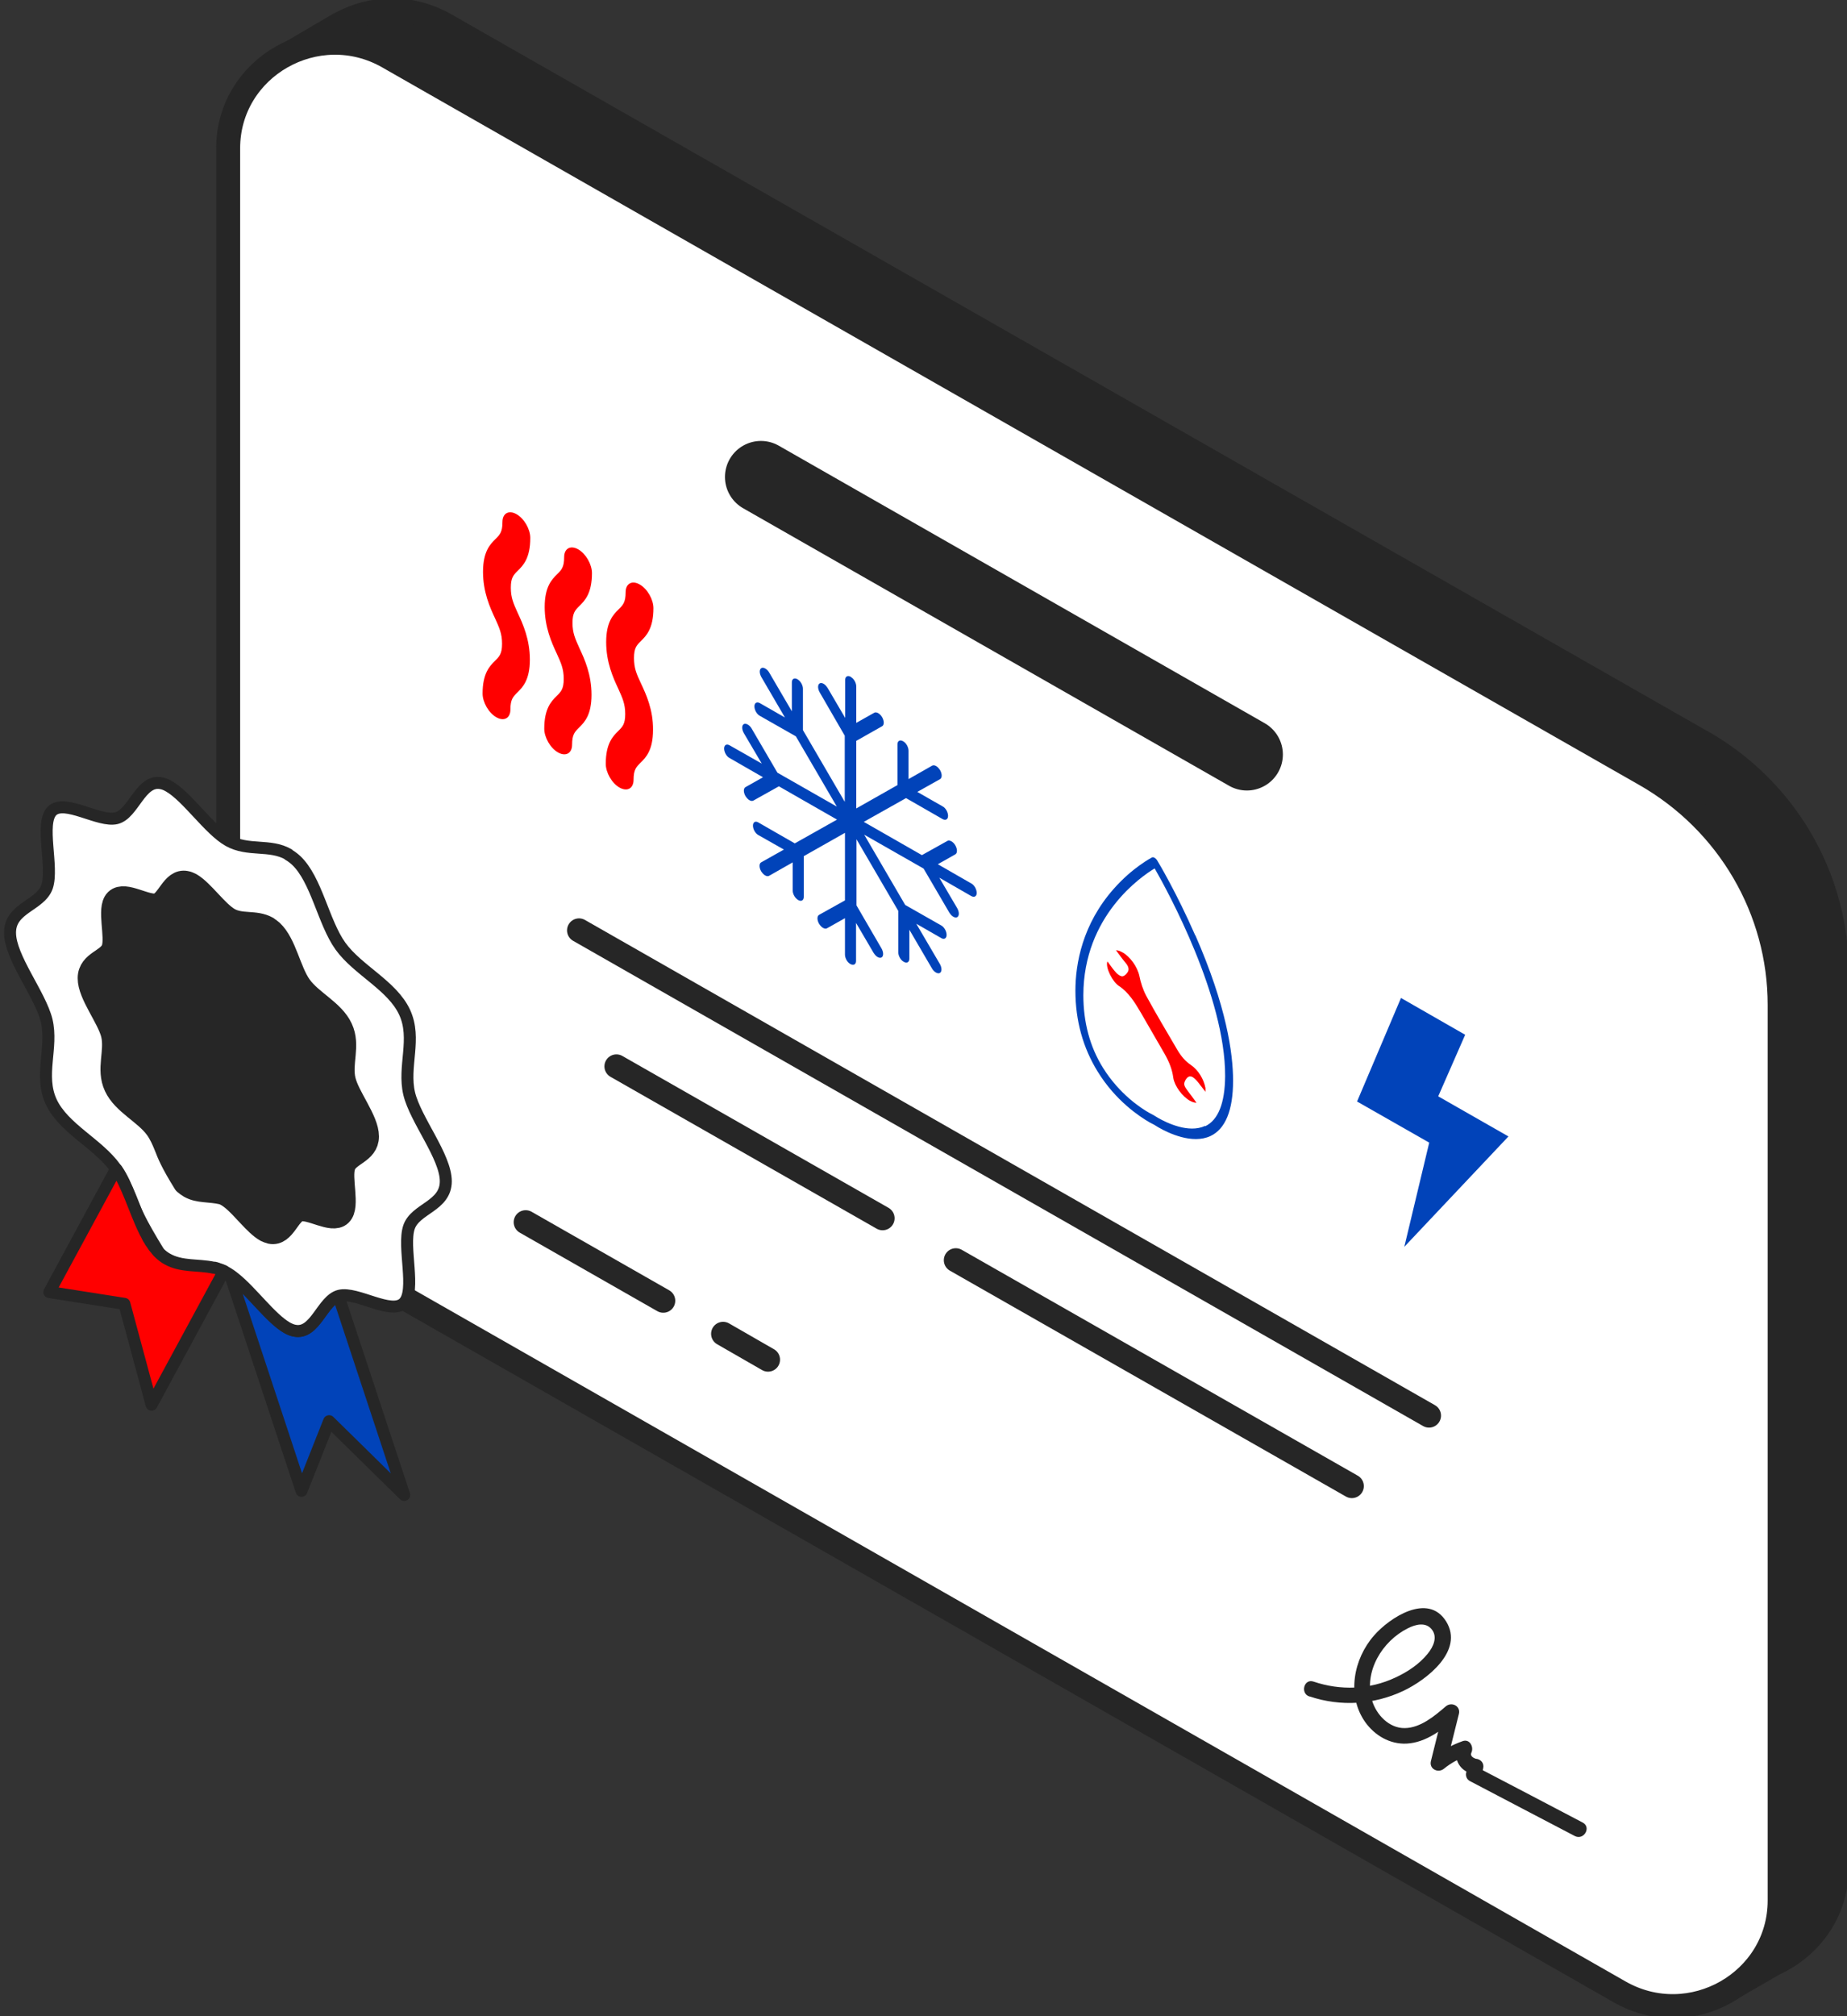 <?xml version="1.0" encoding="UTF-8"?>
<svg xmlns="http://www.w3.org/2000/svg" width="77" height="84" viewBox="0 0 77 84" fill="none">
  <rect x="0" y="0" width="77" height="84" fill="#333333" stroke="none"/>
  <g clip-path="url(#clip0_1233_26795)">
    <path d="M70.959 30.91L18.559 1.025C17.104 0.198 15.473 0.284 14.192 0.982L14.14 1.008C14.122 1.016 14.096 1.033 14.079 1.042L12.213 2.135L12.527 2.549C12.126 3.203 11.891 3.969 11.891 4.822V42.138C11.891 46.09 14.026 49.749 17.496 51.73L69.896 81.624C70.314 81.856 70.741 82.011 71.168 82.106L71.866 83.027L73.949 81.822C75.448 81.142 76.573 79.678 76.573 77.818V40.502C76.573 36.55 74.437 32.891 70.968 30.91H70.959Z" fill="#262626" stroke="#262626" stroke-linecap="round" stroke-linejoin="round"></path>
    <path d="M9.511 6.182V43.498C9.511 47.45 11.646 51.11 15.116 53.09L67.516 82.984C70.48 84.68 74.193 82.562 74.193 79.179V41.863C74.193 37.91 72.057 34.251 68.588 32.271L16.188 2.377C13.224 0.681 9.511 2.799 9.511 6.182Z" fill="white" stroke="#262626" stroke-linecap="round" stroke-linejoin="round"></path>
    <path d="M62.886 47.347L58.545 51.945L59.583 47.605L56.575 45.892L58.406 41.578L61.082 43.111L59.958 45.676L62.886 47.347Z" fill="#0143B9"></path>
    <path d="M46.794 39.676C47.117 39.857 47.422 40.287 47.501 40.666C47.553 40.933 47.649 41.234 47.788 41.493C48.198 42.25 48.651 42.999 49.087 43.748C49.244 44.015 49.427 44.222 49.645 44.368C49.95 44.575 50.185 44.954 50.255 45.333C50.255 45.376 50.255 45.41 50.255 45.488C50.142 45.341 50.055 45.23 49.968 45.117C49.872 44.997 49.793 44.919 49.723 44.876C49.601 44.808 49.514 44.851 49.427 44.988C49.331 45.161 49.349 45.23 49.532 45.471C49.645 45.617 49.758 45.772 49.88 45.944C49.793 45.944 49.697 45.91 49.601 45.858C49.288 45.677 48.965 45.247 48.913 44.902C48.869 44.566 48.747 44.248 48.555 43.912C48.224 43.344 47.901 42.776 47.57 42.207C47.309 41.76 47.047 41.338 46.638 41.071C46.393 40.916 46.071 40.313 46.167 40.055C46.297 40.227 46.411 40.399 46.55 40.546C46.585 40.58 46.629 40.614 46.672 40.64C46.725 40.666 46.768 40.683 46.803 40.675C46.89 40.657 46.96 40.58 47.012 40.502C47.073 40.408 47.065 40.279 46.925 40.115C46.794 39.96 46.672 39.788 46.524 39.59C46.611 39.59 46.707 39.624 46.803 39.685L46.794 39.676Z" fill="#FF0000"></path>
    <path d="M49.828 38.953C51.136 41.932 51.406 43.895 51.406 45.023C51.406 46.263 51.083 47.038 50.464 47.33C49.706 47.683 48.712 47.21 48.294 46.969C48.207 46.917 48.137 46.874 48.111 46.857C48.085 46.839 48.015 46.814 47.928 46.762C47.509 46.521 46.515 45.867 45.766 44.653C45.147 43.654 44.833 42.517 44.833 41.277C44.833 40.158 45.121 38.505 46.437 37.024C47.222 36.137 47.997 35.741 48.023 35.724C48.058 35.707 48.093 35.715 48.137 35.741C48.181 35.767 48.215 35.801 48.25 35.862C48.285 35.913 49.052 37.196 49.828 38.97V38.953ZM50.238 46.925C50.787 46.667 51.066 45.961 51.075 44.833C51.083 41.527 48.695 37.153 48.137 36.18C47.579 36.516 45.173 38.152 45.164 41.458C45.164 42.586 45.434 43.611 45.984 44.489C46.664 45.582 47.579 46.185 47.945 46.383C48.041 46.435 48.093 46.461 48.093 46.461C48.128 46.478 48.181 46.521 48.276 46.572C48.634 46.779 49.558 47.227 50.238 46.908" fill="#0143B9"></path>
    <path d="M35.47 28.206C35.601 28.274 35.697 28.455 35.697 28.602V30.117L36.447 29.695C36.49 29.669 36.551 29.678 36.612 29.712C36.673 29.747 36.734 29.807 36.778 29.884C36.865 30.04 36.865 30.203 36.778 30.255L35.697 30.866V33.682L37.414 32.709V31.012C37.414 30.866 37.519 30.806 37.65 30.883C37.78 30.952 37.876 31.133 37.876 31.279V32.459L38.861 31.899C38.905 31.873 38.966 31.882 39.027 31.916C39.088 31.951 39.14 32.011 39.193 32.089C39.28 32.244 39.28 32.407 39.193 32.459L38.242 32.993L39.297 33.596C39.428 33.664 39.524 33.845 39.524 33.992C39.524 34.138 39.419 34.198 39.288 34.121L37.772 33.251L36.011 34.241L38.434 35.627L39.498 35.033C39.541 35.008 39.602 35.016 39.663 35.051C39.724 35.085 39.785 35.145 39.829 35.223C39.916 35.378 39.916 35.541 39.829 35.593L39.097 36.006L40.491 36.807C40.622 36.876 40.718 37.057 40.718 37.203C40.718 37.349 40.613 37.401 40.491 37.332L39.158 36.566L39.907 37.84C39.995 37.995 39.995 38.159 39.907 38.211C39.864 38.236 39.803 38.228 39.742 38.193C39.681 38.159 39.628 38.099 39.576 38.021L38.504 36.187L36.028 34.775L37.737 37.703L39.236 38.555C39.367 38.624 39.463 38.805 39.463 38.951C39.463 39.097 39.358 39.158 39.236 39.08L38.199 38.486L39.184 40.165C39.271 40.32 39.271 40.483 39.184 40.535C39.14 40.561 39.079 40.552 39.018 40.518C38.957 40.483 38.896 40.423 38.852 40.346L37.911 38.736V39.941C37.911 40.087 37.806 40.148 37.676 40.07C37.545 40.001 37.449 39.821 37.449 39.674V37.952L35.706 34.965V37.72L36.752 39.519C36.839 39.674 36.839 39.838 36.752 39.889C36.708 39.915 36.647 39.907 36.586 39.872C36.525 39.838 36.473 39.778 36.42 39.7L35.688 38.452V40.036C35.688 40.182 35.584 40.234 35.453 40.165C35.322 40.096 35.226 39.915 35.226 39.769V38.254L34.476 38.675C34.433 38.701 34.372 38.693 34.311 38.658C34.25 38.624 34.197 38.563 34.145 38.486C34.058 38.331 34.058 38.167 34.145 38.116L35.226 37.513V34.698L33.509 35.67V37.367C33.509 37.513 33.404 37.573 33.273 37.496C33.143 37.418 33.047 37.246 33.047 37.1V35.929L32.062 36.489C32.018 36.514 31.957 36.506 31.896 36.471C31.835 36.437 31.783 36.377 31.73 36.299C31.643 36.144 31.643 35.98 31.73 35.929L32.681 35.395L31.617 34.792C31.486 34.723 31.39 34.543 31.39 34.396C31.39 34.25 31.495 34.19 31.617 34.267L33.134 35.137L34.895 34.147L32.471 32.76L31.408 33.354C31.364 33.38 31.303 33.372 31.242 33.337C31.181 33.303 31.129 33.242 31.077 33.165C30.989 33.01 30.989 32.846 31.077 32.795L31.809 32.382L30.414 31.581C30.283 31.512 30.188 31.331 30.188 31.185C30.188 31.038 30.292 30.978 30.423 31.055L31.757 31.813L31.007 30.539C30.92 30.384 30.92 30.22 31.007 30.169C31.05 30.143 31.111 30.151 31.173 30.186C31.234 30.22 31.295 30.281 31.338 30.358L32.41 32.192L34.886 33.604L33.178 30.677L31.678 29.824C31.547 29.755 31.451 29.575 31.451 29.428C31.451 29.282 31.556 29.222 31.687 29.299L32.724 29.893L31.739 28.206C31.652 28.051 31.652 27.887 31.739 27.835C31.783 27.809 31.844 27.818 31.905 27.852C31.966 27.887 32.027 27.947 32.07 28.025L33.012 29.635V28.429C33.012 28.283 33.117 28.223 33.247 28.3C33.378 28.378 33.474 28.55 33.474 28.696V30.418L35.217 33.406V30.651L34.171 28.843C34.084 28.688 34.084 28.524 34.171 28.473C34.215 28.447 34.276 28.455 34.337 28.49C34.398 28.524 34.45 28.584 34.503 28.662L35.235 29.91V28.326C35.235 28.18 35.339 28.128 35.47 28.197V28.206Z" fill="#0143B9"></path>
    <path d="M21.531 21.421C21.854 21.602 22.107 22.05 22.107 22.411C22.107 23.255 21.81 23.556 21.592 23.772C21.409 23.953 21.296 24.064 21.296 24.486C21.296 24.908 21.409 25.149 21.584 25.537C21.802 26.002 22.089 26.639 22.089 27.483C22.089 28.326 21.793 28.628 21.575 28.843C21.392 29.024 21.279 29.136 21.279 29.558C21.279 29.919 21.017 30.066 20.695 29.885C20.372 29.704 20.119 29.256 20.119 28.895C20.119 28.051 20.416 27.75 20.634 27.534C20.817 27.354 20.93 27.242 20.93 26.82C20.93 26.398 20.817 26.157 20.642 25.769C20.424 25.304 20.137 24.667 20.137 23.823C20.137 22.98 20.433 22.678 20.651 22.463C20.834 22.282 20.947 22.17 20.947 21.748C20.947 21.387 21.209 21.24 21.531 21.421Z" fill="#FF0000"></path>
    <path d="M24.103 22.886C24.425 23.067 24.678 23.515 24.678 23.876C24.678 24.72 24.382 25.021 24.164 25.237C23.981 25.417 23.867 25.529 23.867 25.951C23.867 26.373 23.981 26.614 24.155 27.002C24.373 27.467 24.66 28.104 24.66 28.948C24.66 29.791 24.364 30.093 24.146 30.308C23.963 30.489 23.85 30.601 23.85 31.023C23.85 31.384 23.588 31.531 23.266 31.35C22.943 31.169 22.69 30.721 22.69 30.36C22.69 29.516 22.987 29.215 23.205 28.999C23.388 28.818 23.501 28.706 23.501 28.285C23.501 27.863 23.388 27.622 23.213 27.234C22.995 26.769 22.708 26.132 22.708 25.288C22.708 24.445 23.004 24.143 23.222 23.928C23.405 23.747 23.519 23.635 23.519 23.213C23.519 22.852 23.78 22.705 24.103 22.886Z" fill="#FF0000"></path>
    <path d="M26.666 24.349C26.989 24.53 27.241 24.977 27.241 25.339C27.241 26.183 26.945 26.484 26.727 26.7C26.544 26.88 26.431 26.992 26.431 27.414C26.431 27.836 26.535 28.077 26.718 28.465C26.936 28.93 27.233 29.567 27.224 30.41C27.224 31.254 26.928 31.556 26.71 31.771C26.527 31.952 26.413 32.064 26.413 32.486C26.413 32.847 26.152 32.993 25.829 32.813C25.507 32.632 25.254 32.184 25.254 31.823C25.254 30.979 25.55 30.677 25.768 30.462C25.951 30.281 26.065 30.169 26.065 29.747C26.065 29.326 25.951 29.084 25.777 28.697C25.559 28.232 25.271 27.595 25.271 26.751C25.271 25.907 25.568 25.606 25.786 25.391C25.969 25.21 26.082 25.098 26.082 24.676C26.082 24.314 26.344 24.168 26.666 24.349Z" fill="#FF0000"></path>
    <path d="M31.723 19.871L51.982 31.434" stroke="#262626" stroke-width="3" stroke-linecap="round" stroke-linejoin="round"></path>
    <path d="M24.139 38.762L59.575 58.978" stroke="#262626" stroke-linecap="round" stroke-linejoin="round"></path>
    <path d="M25.698 44.428L36.795 50.756" stroke="#262626" stroke-linecap="round" stroke-linejoin="round"></path>
    <path d="M56.357 61.915L39.847 52.504" stroke="#262626" stroke-linecap="round" stroke-linejoin="round"></path>
    <path d="M54.605 70.68C55.887 71.11 57.282 71.024 58.502 70.447C59.469 69.991 61.047 68.777 60.289 67.554C59.531 66.332 57.918 67.408 57.282 68.14C56.427 69.113 56.131 70.637 56.915 71.748C57.316 72.307 57.944 72.677 58.641 72.643C59.461 72.6 60.141 72.049 60.734 71.549L60.184 71.24C60.01 71.954 59.827 72.66 59.653 73.375C59.574 73.702 59.958 73.891 60.202 73.685C60.489 73.452 60.803 73.28 61.152 73.159L60.786 72.686C60.533 73.272 60.873 73.866 61.518 73.917L61.204 73.513C61.178 73.624 61.152 73.728 61.126 73.84C61.091 73.978 61.143 74.132 61.274 74.201C62.73 74.968 64.186 75.725 65.65 76.492C66.025 76.69 66.356 76.13 65.981 75.932C64.526 75.166 63.07 74.408 61.605 73.642L61.754 74.003C61.78 73.891 61.806 73.788 61.832 73.676C61.884 73.461 61.736 73.289 61.518 73.272C61.352 73.211 61.291 73.125 61.344 73.013C61.448 72.781 61.274 72.436 60.978 72.54C60.516 72.703 60.115 72.927 59.74 73.228L60.289 73.538C60.463 72.824 60.646 72.118 60.821 71.403C60.899 71.076 60.516 70.886 60.272 71.093C59.801 71.498 59.217 71.989 58.563 71.997C57.909 72.006 57.369 71.438 57.194 70.826C56.854 69.638 57.621 68.372 58.694 67.838C59.016 67.675 59.426 67.572 59.679 67.873C59.949 68.192 59.757 68.613 59.513 68.906C59.164 69.337 58.668 69.664 58.162 69.896C57.09 70.396 55.878 70.439 54.762 70.06C54.361 69.922 54.196 70.551 54.588 70.68H54.605Z" fill="#262626"></path>
    <path d="M14.113 54.001L16.851 62.284L13.721 59.21L12.57 62.112L9.598 53.123C9.65 53.157 9.694 53.192 9.746 53.226C9.755 53.235 9.772 53.244 9.781 53.252C10.513 53.829 11.297 54.931 11.969 55.319C12.073 55.379 12.178 55.422 12.283 55.439C13.128 55.611 13.416 54.217 14.113 53.993V54.001Z" fill="#0143B9" stroke="#262626" stroke-width="0.5" stroke-linecap="round" stroke-linejoin="round"></path>
    <path d="M12.029 35.611C12.134 35.671 12.239 35.748 12.343 35.843C13.197 36.644 13.476 38.417 14.191 39.416C14.915 40.423 16.345 41.052 16.867 42.171C17.382 43.282 16.789 44.427 17.059 45.564C17.321 46.657 18.585 48.181 18.585 49.214C18.585 50.256 17.321 50.342 17.051 51.126C16.772 51.944 17.356 53.769 16.833 54.286C16.31 54.802 14.871 53.804 14.148 53.984C13.433 54.165 13.145 55.612 12.282 55.44C12.178 55.422 12.082 55.379 11.968 55.319C11.289 54.931 10.504 53.829 9.78 53.252C9.693 53.184 9.65 53.149 9.597 53.115C9.554 53.089 9.519 53.063 9.475 53.037C9.432 53.011 9.397 52.994 9.353 52.977C9.275 52.943 9.205 52.917 9.127 52.891C8.255 52.693 7.575 52.813 6.973 52.469C6.869 52.409 6.764 52.331 6.66 52.237C5.797 50.842 5.622 50.368 5.439 49.912C5.247 49.43 5.056 48.999 4.811 48.663C4.097 47.656 2.658 47.019 2.135 45.908C1.621 44.797 2.214 43.652 1.944 42.516C1.673 41.422 0.418 39.898 0.418 38.856C0.418 37.815 1.682 37.737 1.961 36.945C2.24 36.127 1.647 34.302 2.17 33.785C2.702 33.269 4.132 34.267 4.855 34.087C5.57 33.906 5.858 32.459 6.721 32.631C6.825 32.649 6.93 32.692 7.034 32.752C7.81 33.191 8.717 34.569 9.528 35.025C10.338 35.481 11.254 35.154 12.021 35.593L12.029 35.611Z" fill="white" stroke="#262626" stroke-width="0.5" stroke-linecap="round" stroke-linejoin="round"></path>
    <path d="M11.123 38.669C11.193 38.712 11.254 38.755 11.323 38.815C11.873 39.331 12.047 40.459 12.5 41.096C12.962 41.742 13.878 42.138 14.209 42.853C14.54 43.559 14.156 44.291 14.331 45.014C14.496 45.712 15.299 46.676 15.299 47.347C15.299 48.01 14.488 48.062 14.322 48.57C14.139 49.087 14.523 50.258 14.183 50.585C13.851 50.912 12.936 50.275 12.474 50.395C12.021 50.507 11.829 51.437 11.289 51.325C11.227 51.308 11.158 51.282 11.088 51.248C10.652 50.998 10.155 50.301 9.693 49.93C9.641 49.887 9.606 49.862 9.58 49.844C9.554 49.827 9.528 49.81 9.501 49.793C9.475 49.776 9.449 49.767 9.423 49.75C9.379 49.724 9.327 49.707 9.284 49.689C8.726 49.56 8.29 49.638 7.915 49.422C7.845 49.379 7.784 49.336 7.714 49.276C7.165 48.389 7.052 48.079 6.939 47.795C6.817 47.485 6.694 47.218 6.538 47.003C6.076 46.357 5.16 45.961 4.829 45.247C4.498 44.541 4.881 43.809 4.707 43.085C4.533 42.388 3.731 41.415 3.739 40.752C3.739 40.089 4.55 40.038 4.724 39.538C4.907 39.022 4.524 37.85 4.855 37.523C5.195 37.188 6.102 37.833 6.564 37.713C7.017 37.592 7.209 36.671 7.749 36.783C7.81 36.791 7.88 36.826 7.95 36.86C8.438 37.145 9.022 38.014 9.536 38.307C10.051 38.6 10.635 38.393 11.132 38.669H11.123Z" fill="#262626" stroke="#262626" stroke-linecap="round" stroke-linejoin="round"></path>
    <path d="M4.864 48.725C5.09 49.052 5.265 49.457 5.439 49.879C5.639 50.37 5.814 50.852 6.023 51.274C6.032 51.3 6.04 51.317 6.049 51.325C6.058 51.351 6.067 51.368 6.075 51.377C6.093 51.403 6.093 51.42 6.101 51.429C6.119 51.454 6.119 51.472 6.128 51.48C6.145 51.515 6.154 51.523 6.154 51.532C6.171 51.566 6.18 51.575 6.18 51.584C6.25 51.696 6.25 51.704 6.258 51.713C6.276 51.747 6.285 51.756 6.293 51.764C6.311 51.79 6.319 51.807 6.328 51.816C6.346 51.842 6.354 51.859 6.363 51.868C6.38 51.894 6.389 51.902 6.398 51.919C6.415 51.945 6.424 51.954 6.433 51.962C6.45 51.988 6.459 51.997 6.468 52.005C6.485 52.031 6.494 52.04 6.502 52.048C6.52 52.074 6.529 52.083 6.537 52.092C6.555 52.109 6.563 52.126 6.572 52.135C6.59 52.16 6.607 52.169 6.616 52.178C6.633 52.195 6.651 52.212 6.659 52.221C6.764 52.316 6.86 52.393 6.973 52.453C7.566 52.789 8.255 52.677 8.9 52.815C8.908 52.815 8.926 52.815 8.935 52.815C8.952 52.815 8.961 52.815 8.969 52.823C8.987 52.823 8.996 52.823 9.004 52.832C9.092 52.858 9.1 52.858 9.109 52.867C9.187 52.892 9.266 52.918 9.336 52.953L6.319 58.523L5.186 54.322L2.057 53.831L4.837 48.699L4.864 48.725Z" fill="#FF0000" stroke="#262626" stroke-width="0.5" stroke-linecap="round" stroke-linejoin="round"></path>
    <path d="M21.915 50.92L27.651 54.192" stroke="#262626" stroke-linecap="round" stroke-linejoin="round"></path>
    <path d="M30.145 55.57L32.019 56.647" stroke="#262626" stroke-linecap="round" stroke-linejoin="round"></path>
  </g>
  <defs>
    <clipPath id="clip0_1233_26795">
      <rect width="77" height="84" fill="white"></rect>
    </clipPath>
  </defs>
</svg>
